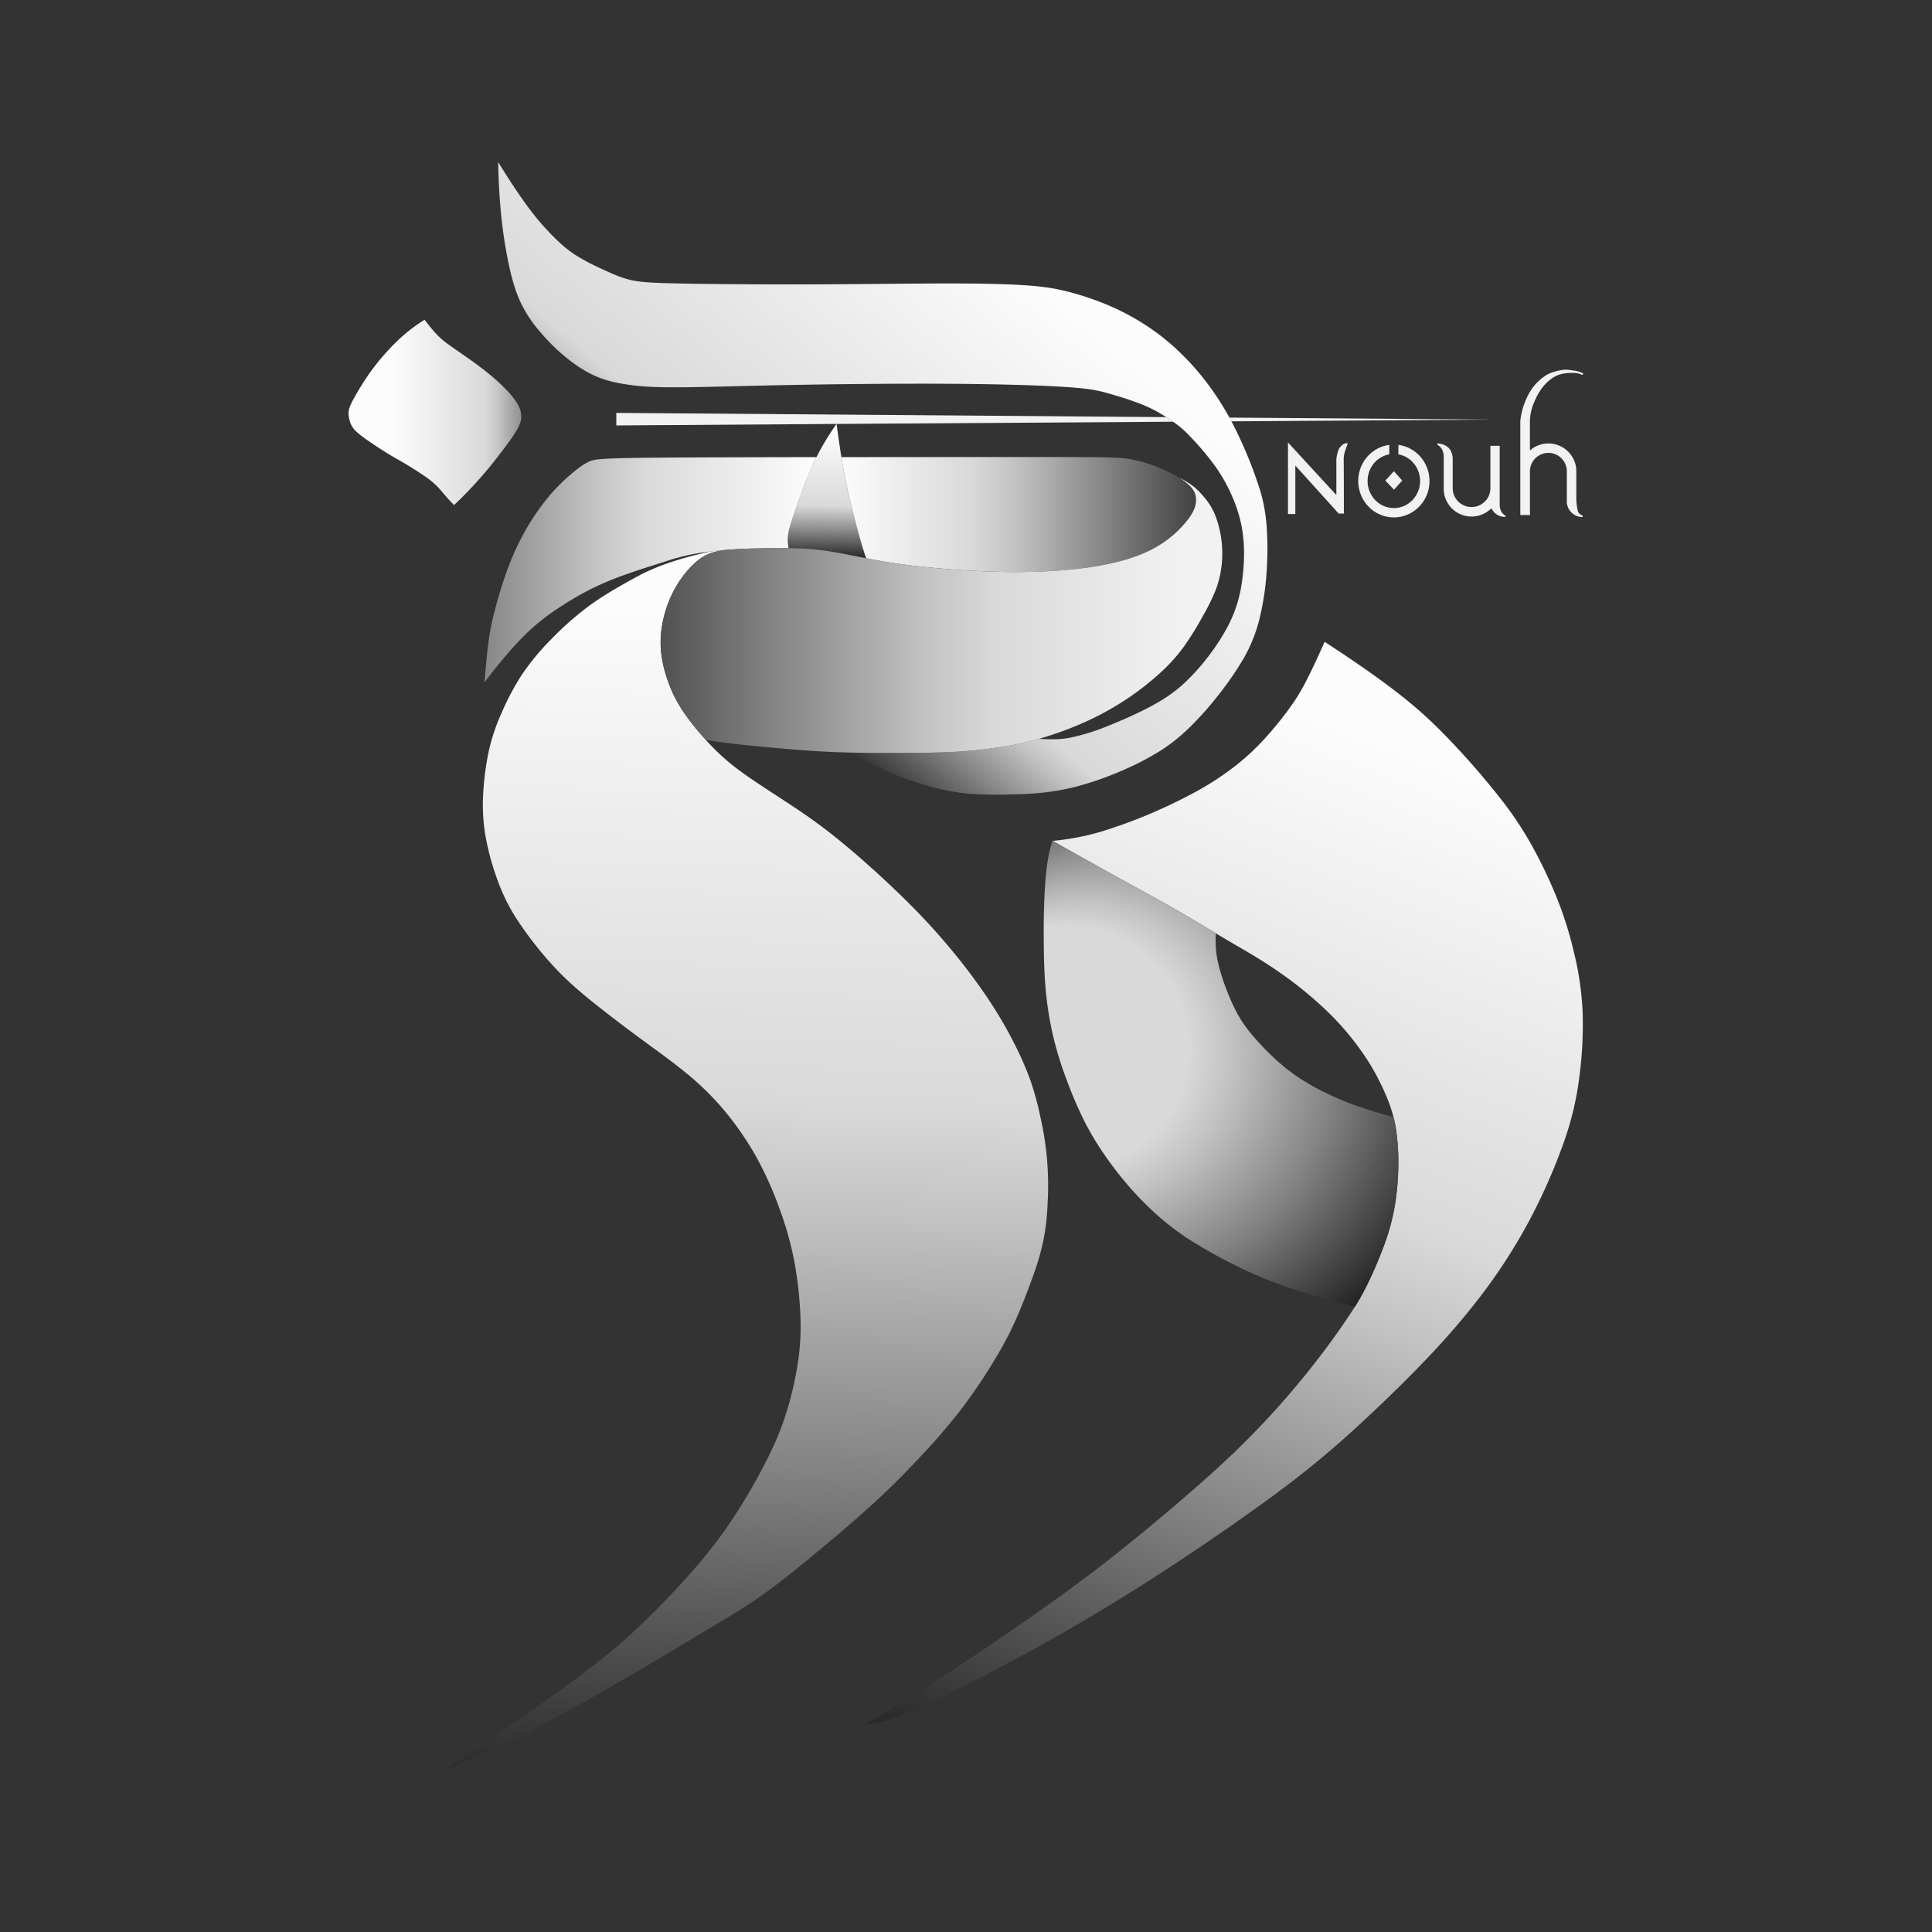 <svg id="Layer_1" data-name="Layer 1" xmlns="http://www.w3.org/2000/svg" xmlns:xlink="http://www.w3.org/1999/xlink"
    viewBox="0 0 1417.32 1417.32">
    <rect x="0" y="0" width="1417.32" height="1417.32" fill="#333333" stroke="none"/>
    <defs>
        <style>
            .cls-1 {
                fill: #f2f2f2;
            }

            .cls-2 {
                fill: url(#linear-gradient);
            }

            .cls-3 {
                fill: url(#radial-gradient);
            }

            .cls-4 {
                fill: url(#linear-gradient-2);
            }

            .cls-5 {
                fill: url(#linear-gradient-3);
            }

            .cls-6 {
                fill: url(#linear-gradient-4);
            }

            .cls-7 {
                fill: url(#linear-gradient-5);
            }

            .cls-8 {
                fill: url(#linear-gradient-6);
            }

            .cls-9 {
                fill: url(#linear-gradient-7);
            }

            .cls-10 {
                fill: url(#linear-gradient-8);
            }
        </style>
        <linearGradient id="linear-gradient" x1="1038.28" y1="521.87" x2="687.93" y2="1438.84"
            gradientUnits="userSpaceOnUse">
            <stop offset="0.03" stop-color="#fcfcfc" />
            <stop offset="0.36" stop-color="#d9d9d9" />
            <stop offset="0.44" stop-color="#c2c2c2" />
            <stop offset="0.61" stop-color="#858585" />
            <stop offset="0.86" stop-color="#252525" />
            <stop offset="0.89" stop-color="#1a1a1a" />
        </linearGradient>
        <radialGradient id="radial-gradient" cx="895.75" cy="787.69" fx="733.698" fy="760.961"
            r="297.29" gradientUnits="userSpaceOnUse">
            <stop offset="0.3" stop-color="#d9d9d9" />
            <stop offset="0.37" stop-color="#c2c2c2" />
            <stop offset="0.53" stop-color="#858585" />
            <stop offset="0.75" stop-color="#252525" />
            <stop offset="0.78" stop-color="#1a1a1a" />
        </radialGradient>
        <linearGradient id="linear-gradient-2" x1="572.34" y1="446.82" x2="538.02" y2="1351.08"
            gradientUnits="userSpaceOnUse">
            <stop offset="0" stop-color="#fcfcfc" />
            <stop offset="0.4" stop-color="#d9d9d9" />
            <stop offset="0.49" stop-color="#c2c2c2" />
            <stop offset="0.69" stop-color="#858585" />
            <stop offset="0.97" stop-color="#252525" />
            <stop offset="1" stop-color="#1a1a1a" />
        </linearGradient>
        <linearGradient id="linear-gradient-3" x1="255.71" y1="302.53" x2="420.61" y2="302.53"
            gradientUnits="userSpaceOnUse">
            <stop offset="0.2" stop-color="#fcfcfc" />
            <stop offset="0.61" stop-color="#d9d9d9" />
            <stop offset="0.67" stop-color="#c2c2c2" />
            <stop offset="0.79" stop-color="#858585" />
            <stop offset="0.97" stop-color="#252525" />
            <stop offset="0.99" stop-color="#1a1a1a" />
        </linearGradient>
        <linearGradient id="linear-gradient-4" x1="608.61" y1="277.67" x2="606.44" y2="414.86"
            gradientUnits="userSpaceOnUse">
            <stop offset="0.29" stop-color="#fcfcfc" />
            <stop offset="0.68" stop-color="#d9d9d9" />
            <stop offset="0.72" stop-color="#c2c2c2" />
            <stop offset="0.82" stop-color="#858585" />
            <stop offset="0.96" stop-color="#252525" />
            <stop offset="0.97" stop-color="#1a1a1a" />
        </linearGradient>
        <linearGradient id="linear-gradient-5" x1="795.25" y1="115.9" x2="498.55" y2="471.59"
            gradientUnits="userSpaceOnUse">
            <stop offset="0.2" stop-color="#fcfcfc" />
            <stop offset="0.74" stop-color="#d9d9d9" />
            <stop offset="0.78" stop-color="#c2c2c2" />
            <stop offset="0.86" stop-color="#858585" />
            <stop offset="0.98" stop-color="#252525" />
            <stop offset="0.99" stop-color="#1a1a1a" />
        </linearGradient>
        <linearGradient id="linear-gradient-6" x1="595.79" y1="417.91" x2="221.9" y2="417.91"
            gradientUnits="userSpaceOnUse">
            <stop offset="0" stop-color="#fcfcfc" />
            <stop offset="0.33" stop-color="#d9d9d9" />
            <stop offset="0.43" stop-color="#c2c2c2" />
            <stop offset="0.65" stop-color="#858585" />
            <stop offset="0.97" stop-color="#252525" />
            <stop offset="1" stop-color="#1a1a1a" />
        </linearGradient>
        <linearGradient id="linear-gradient-7" x1="617.25" y1="377.45" x2="914.66" y2="377.45"
            gradientUnits="userSpaceOnUse">
            <stop offset="0" stop-color="#fcfcfc" />
            <stop offset="0.32" stop-color="#d9d9d9" />
            <stop offset="0.43" stop-color="#c2c2c2" />
            <stop offset="0.65" stop-color="#858585" />
            <stop offset="0.97" stop-color="#252525" />
            <stop offset="1" stop-color="#1a1a1a" />
        </linearGradient>
        <linearGradient id="linear-gradient-8" x1="868.85" y1="451.31" x2="353.36" y2="451.31"
            gradientUnits="userSpaceOnUse">
            <stop offset="0" stop-color="#f2f2f2" />
            <stop offset="0.27" stop-color="#d9d9d9" />
            <stop offset="0.37" stop-color="#c2c2c2" />
            <stop offset="0.58" stop-color="#858585" />
            <stop offset="0.89" stop-color="#252525" />
            <stop offset="0.92" stop-color="#1a1a1a" />
        </linearGradient>
    </defs>
    <path class="cls-1" d="M860.58,309.38,613.7,311,452.13,312.1v-9.2L855.54,306c1.37.88,2.63,1.73,3.78,2.52Z" />
    <path class="cls-1" d="M1095,307.81l-191.66,1.28c-.49-.93-1-1.84-1.49-2.75Z" />
    <path class="cls-1"
        d="M1161,378.1v1.23a11.63,11.63,0,0,1-11.57-10.5V345.14a13.54,13.54,0,0,0-27.05,0v32.69h-7.07V309a48.79,48.79,0,0,1,3.52-14.29,47.46,47.46,0,0,1,4.2-8.32,35.74,35.74,0,0,1,4.77-5.93,41.28,41.28,0,0,1,4.91-4.15,19.4,19.4,0,0,1,4.16-2.4,40.73,40.73,0,0,1,5.34-1.72,36.53,36.53,0,0,1,4.63-.88,16.37,16.37,0,0,1,3.57,0c1.33.11,3,.33,4.79.64a20.12,20.12,0,0,1,6.44,2.14l-.92.93a15.74,15.74,0,0,0-7.23-1.47c-1.6,0-2.85,0-4.48.23a23.7,23.7,0,0,0-5.67,1.24,22.46,22.46,0,0,0-6.18,3.56,32.88,32.88,0,0,0-6.29,6.57,47.84,47.84,0,0,0-5.5,10.15,35.77,35.77,0,0,0-3,13.29v21.85a20.5,20.5,0,0,1,34,13.94v21a40.93,40.93,0,0,0,.42,5.64,27.69,27.69,0,0,0,.58,3.32,5.27,5.27,0,0,0,1.08,2.24A4.83,4.83,0,0,0,1161,378.1Z" />
    <path class="cls-1" d="M1156.36,344.8l0-.43" />
    <path class="cls-1"
        d="M1104.4,379.17a10.68,10.68,0,0,1-10-5.84h-.81a20.41,20.41,0,0,1-34.47-14.67V334.35a17.67,17.67,0,0,0-.72-3.44,7.49,7.49,0,0,0-1.12-2.09,5.61,5.61,0,0,0-2.77-2.36v-1.14a12.43,12.43,0,0,1,4.34.87,11.14,11.14,0,0,1,3.57,2.07,8.87,8.87,0,0,1,2.21,3.24,12.35,12.35,0,0,1,1.07,5v22a13.84,13.84,0,0,0,27.67,0V327.05h6.81v43.42a12.49,12.49,0,0,0,.44,3,8.5,8.5,0,0,0,1,2.25,8.25,8.25,0,0,0,1.21,1.4,2.7,2.7,0,0,0,1.58.91Z" />
    <polygon class="cls-1" points="1028.69 352.55 1022.63 359.24 1016.29 352.56 1022.54 345.69 1028.69 352.55" />
    <path class="cls-1"
        d="M1048.48,356.16a27.63,27.63,0,0,1-1.09,5,27,27,0,0,1-2.13,4.9,26.47,26.47,0,0,1-3.11,4.47,27,27,0,0,1-4,3.73,25.32,25.32,0,0,1-4.53,2.77,25.69,25.69,0,0,1-4.79,1.75,26.62,26.62,0,0,1-4.76.74,25.85,25.85,0,0,1-9.78-1.32,26.05,26.05,0,0,1-4.83-2.22,25.55,25.55,0,0,1-4.36-3.24,26.89,26.89,0,0,1-3.62-4.07,27.54,27.54,0,0,1-2.66-4.62,27,27,0,0,1-1.66-4.85,27.17,27.17,0,0,1,.55-14.65,26.62,26.62,0,0,1,9.2-13.1,25.51,25.51,0,0,1,9.33-4.51,24.6,24.6,0,0,1,2.94-.57v6.93a19.19,19.19,0,0,0-12,7.55,20.3,20.3,0,0,0,2.22,26.54,18.87,18.87,0,0,0,26.25,0,20.27,20.27,0,0,0,2.21-26.53,19.13,19.13,0,0,0-12-7.55v-6.93a25.08,25.08,0,0,1,4.9,1.14,25.42,25.42,0,0,1,4.83,2.22A26.11,26.11,0,0,1,1040,333a26.43,26.43,0,0,1,3.61,4.08,27.2,27.2,0,0,1,2.67,4.62,27,27,0,0,1,2.36,9.65A27,27,0,0,1,1048.48,356.16Z" />
    <path class="cls-1"
        d="M988.76,325.12l-1.83,5.28a17.47,17.47,0,0,0-.79,2.74,22.35,22.35,0,0,0-.4,4c.13,12.94.13,26.27.13,39.61h-3.82l-31.8-35.22v35.55h-5.39V324.59l35.5,38.57v-26.5c.65-4.36,1.15-5.53,1.5-6.37a10.78,10.78,0,0,1,.88-1.8,7.49,7.49,0,0,1,1.11-1.26,8.06,8.06,0,0,1,1.64-1.36A5.88,5.88,0,0,1,988.76,325.12Z" />
    <path class="cls-2"
        d="M1158.58,790.25a223.09,223.09,0,0,1-11.24,47.38,426.27,426.27,0,0,1-26.09,59A407,407,0,0,1,1086,951.07a550.14,550.14,0,0,1-38.75,45.06c-13.08,13.78-26.12,26.53-38.58,38.32s-24.32,22.62-37.8,33.93-28.59,23.1-51.22,39.27-52.76,36.72-81.46,54.94-55.94,34.1-80.34,47.55S712,1234.6,691.59,1244.6s-39.53,19-56.65,20.27c44.49-26.2,80.65-50.49,108.41-69.66s47.15-33.21,66.31-48.08,38.09-30.56,54.67-44.75,30.8-26.86,43.62-39.31,24.24-24.69,34.3-36.18S961,1004.64,969.11,994s15.62-21.3,21.18-29.7c1.33-2,2.55-3.9,3.69-5.71a173.29,173.29,0,0,0,9.62-17.36,304.12,304.12,0,0,0,12.26-29,158.49,158.49,0,0,0,7.44-28.11,192.43,192.43,0,0,0,2.51-29.14,162.69,162.69,0,0,0-1.69-26.46c-.49-3.12-1.08-6.06-1.82-8.94a103.1,103.1,0,0,0-4.37-13.23,179.44,179.44,0,0,0-12.6-25.21,193.41,193.41,0,0,0-16.21-22.55,197.66,197.66,0,0,0-17.21-18.34A284,284,0,0,0,950,721.59c-8-6.13-16.57-12-24.79-17.14s-16.15-9.62-24.7-14.67c-2.77-1.63-5.59-3.32-8.5-5.07-6.09-3.65-12.51-7.54-19.38-11.57-10.14-6-21.24-12.24-33.58-19s-25.93-14.16-66.88-37.26a184.44,184.44,0,0,0,43.1-9.19c11.3-3.73,21.49-7.64,32-12.24s21.33-9.87,30.34-14.83a212.41,212.41,0,0,0,22.79-14.37,180.24,180.24,0,0,0,18-14.82,199.26,199.26,0,0,0,15.47-16.52,232.91,232.91,0,0,0,15.39-20.05c5-7.42,9.81-15.61,22.5-44,53.81,35,72,51.79,88.35,68.55a575,575,0,0,1,41.21,47.13,256,256,0,0,1,23.76,36.14,347.77,347.77,0,0,1,17.79,37.95,271.28,271.28,0,0,1,11.57,37.17,228.18,228.18,0,0,1,6.52,42.93A291,291,0,0,1,1158.58,790.25Z" />
    <path class="cls-3"
        d="M1025.81,854.91a192.43,192.43,0,0,1-2.51,29.14,158.49,158.49,0,0,1-7.44,28.11,304.12,304.12,0,0,1-12.26,29A173.29,173.29,0,0,1,994,958.55c-23.29-5.84-38.65-10.47-51.3-14.9a294,294,0,0,1-33.44-13.89c-10.83-5.26-22.55-11.61-32.27-17.61a192.5,192.5,0,0,1-25-18.08,232.52,232.52,0,0,1-21.25-20.86,252.84,252.84,0,0,1-18.17-22.77,217.73,217.73,0,0,1-16.25-26.34,294.18,294.18,0,0,1-13.44-30.91,260.54,260.54,0,0,1-10-31.84,253.6,253.6,0,0,1-5.78-35.7c-1.11-12.27-1.32-24.57-1.4-35.88s0-21.63.64-34.3,1.87-27.71,5.79-38.64c41,23.1,54.54,30.45,66.88,37.26s23.44,13.09,33.58,19c6.87,4,13.29,7.92,19.38,11.57-.9,12.87,1.42,22.26,4.24,31.12a169.77,169.77,0,0,0,9.55,24A92.64,92.64,0,0,0,917.55,758a194.79,194.79,0,0,0,16.77,17.76,142.79,142.79,0,0,0,17.46,14.11,168.75,168.75,0,0,0,22.14,12.51c9.32,4.51,21.26,9.71,48.38,17.13.74,2.88,1.33,5.82,1.82,8.94A162.69,162.69,0,0,1,1025.81,854.91Z" />
    <path class="cls-4"
        d="M768.5,883.14A177.48,177.48,0,0,1,766,907a166.23,166.23,0,0,1-6.54,24.41c-3.37,10-8.27,22.83-12.86,33.48A245.69,245.69,0,0,1,731.18,995a416,416,0,0,1-24.35,36.62,444.23,444.23,0,0,1-29.66,34.9c-10.75,11.61-22.54,23.81-39.32,39s-38.54,33.34-53.87,45.68-24.19,18.86-34.72,25.72-22.75,14.07-59.42,36-97.82,58.51-162.36,85.57c13.61-10.82,23.73-17.36,34.34-24.39s21.71-14.54,34.15-23.32,26.24-18.8,38.32-28.14a434.4,434.4,0,0,0,33.93-28.8c11.46-10.8,24-23.76,35-36a376.23,376.23,0,0,0,29.18-36.17,415.1,415.1,0,0,0,24-39c7.07-13,13.1-25.31,17.75-38.23a242.05,242.05,0,0,0,10.15-38.68,176.42,176.42,0,0,0,3-37,280.48,280.48,0,0,0-4.78-44.32,240,240,0,0,0-11.07-38.82,257.2,257.2,0,0,0-16.86-37.3,227.33,227.33,0,0,0-24.05-34.62A205,205,0,0,0,503,786.88c-10-8.21-21.25-16.21-33-24.86s-24.05-18-34.73-26.56-19.76-16.47-28.89-26.3a270.36,270.36,0,0,1-25.1-31.63,136.22,136.22,0,0,1-15.19-28.94,195.61,195.61,0,0,1-9.84-34.77,136,136,0,0,1-1.71-32.65,198.39,198.39,0,0,1,4.33-31.48,140.27,140.27,0,0,1,8.71-25.76,191,191,0,0,1,14.83-28.31A177.51,177.51,0,0,1,404,469.35a228.54,228.54,0,0,1,26.59-23.72c9.49-7.11,19.52-13.07,31.42-19.71s25.69-13.92,59.15-21.36h0c4.07-.49,8.62-.93,13.72-1.32-8.94.77-15,2.17-21.28,6.64-6.56,4.68-13.3,12.73-18.17,21.3a85.26,85.26,0,0,0-9.43,25.9,72.62,72.62,0,0,0-.84,23.1,94.66,94.66,0,0,0,5.59,21.58,96.39,96.39,0,0,0,10.83,20.83,188.55,188.55,0,0,0,16.18,20.17h0c.75.84,1.51,1.66,2.28,2.48a159.16,159.16,0,0,0,23.6,20.86c10.12,7.4,23.61,15.93,35.16,23.54s21.16,14.3,31.93,22.81,22.71,18.83,34.71,29.84,24.05,22.71,35.1,34.64S701.68,701,709.8,711.66s14.32,19.7,19.61,28.05,9.64,16,14,24.5a242.27,242.27,0,0,1,12.05,27.1,208.63,208.63,0,0,1,7.79,28.27,224.37,224.37,0,0,1,5.25,63.56Z" />
    <path class="cls-5"
        d="M382.41,305.59c0,2.94-.88,5.74-3.35,10s-6.52,9.91-13.19,18.55a306.41,306.41,0,0,1-32.75,36.38c-5.75-5.74-8.62-9.73-11.69-13A61.76,61.76,0,0,0,311.08,349c-4.05-2.79-8.91-5.89-13.37-8.54s-8.51-4.87-12.93-7.55-9.21-5.86-13.41-8.73a84.63,84.63,0,0,1-10.17-7.74,15.78,15.78,0,0,1-4.24-6.49,22.23,22.23,0,0,1-1.25-6.7c0-2.07.33-3.76,1.8-6.89s4.05-7.7,6.9-12.35a171.87,171.87,0,0,1,9.87-14.55,167.91,167.91,0,0,1,14.5-16.69,121.71,121.71,0,0,1,22.67-18.2c8.18,10.61,11.5,13.6,15.77,16.82s9.51,6.69,15.11,10.63,11.57,8.36,16.54,12.42a135.37,135.37,0,0,1,12.41,11.34,57.64,57.64,0,0,1,8.33,10.47A18.59,18.59,0,0,1,382.41,305.59Z" />
    <path class="cls-6"
        d="M635.4,409.55c-10.69-2.07-20.53-4.17-29.33-5.44a198.51,198.51,0,0,0-27.59-1.93c-1.61-8.2.25-14,2.47-20.65s4.84-14.13,7.5-21.33,5.39-14.12,8.9-21.52c.51-1.1,1-2.2,1.62-3.33A188.59,188.59,0,0,1,613.7,311c1.38,10.13,2.5,17.81,3.55,24.3.71,4.45,1.39,8.33,2.1,12,1.73,9.14,3.62,17.26,6.19,27.59S631.38,397.83,635.4,409.55Z" />
    <path class="cls-7"
        d="M929.16,419.9a196.57,196.57,0,0,1-5.22,34.17,112.37,112.37,0,0,1-11.85,29.36,236.57,236.57,0,0,1-20.21,28.89A228.28,228.28,0,0,1,872.4,533.9a129.6,129.6,0,0,1-20.5,16.44,201.32,201.32,0,0,1-28.14,14.71,239,239,0,0,1-32.38,11.52,173.15,173.15,0,0,1-29.76,5.25c-9.48.87-18.74,1-27.66,1.11a221.4,221.4,0,0,1-26.56-1,171.29,171.29,0,0,1-30.31-6.48c-11.77-3.48-25.82-8.5-54.27-23.39,11.09.26,22.33.29,33.39.29,15.06,0,29.81-.06,43.24-.77a346.19,346.19,0,0,0,36.32-3.82A221.47,221.47,0,0,0,762,542h0c14.38.92,20.43-.16,26.65-1.63a154.53,154.53,0,0,0,22.08-7c9.45-3.67,22-9.17,31.91-14.34S859.93,509,867,502.8a153.93,153.93,0,0,0,19.37-21.16,160.36,160.36,0,0,0,13.34-20.28A97.4,97.4,0,0,0,906.91,445a98.82,98.82,0,0,0,3.91-16.26,150.37,150.37,0,0,0,1.78-20.29,110.18,110.18,0,0,0-1.51-21.12A100,100,0,0,0,905,366.76a118.79,118.79,0,0,0-12.91-23.87,206,206,0,0,0-19.78-23.48,71.72,71.72,0,0,0-11.69-10l-1.26-.87c-1.15-.79-2.41-1.64-3.78-2.52a101,101,0,0,0-14.74-8c-8.12-3.56-18.42-6.74-26.43-9.06s-13.71-3.76-31.72-5-48.28-2.16-85.08-2.41-80.14.18-115.84.84S518,284,499.42,284.11s-27.51-.44-36.47-1.62-17.87-2.95-26.3-6.67-16.4-9.4-23.07-15a140.25,140.25,0,0,1-17.35-17.38A94.06,94.06,0,0,1,381.53,221c-4.16-9.21-7.26-20.63-10.08-36.18s-5.36-35.22-6-65.95c19.45,31.61,29.51,43.22,37.3,51.38S416.05,183.08,422,187a156.7,156.7,0,0,0,18.76,9.95c6.48,3.05,13.11,6.15,20.08,8s14.25,2.54,36.83,3,60.47.77,96.94.66,71.55-.63,98.19-.66,44.83.4,58.06,1.25,21.48,2.1,30.14,4.16a208.93,208.93,0,0,1,26.38,8.29A176.2,176.2,0,0,1,833,233.93a170,170,0,0,1,27,19.42,190.57,190.57,0,0,1,25.88,28.13,203.23,203.23,0,0,1,16,24.86c.5.91,1,1.82,1.49,2.75,1.24,2.35,2.47,4.77,3.69,7.24a317.81,317.81,0,0,1,16,39.19,119.93,119.93,0,0,1,6.1,30A237,237,0,0,1,929.16,419.9Z" />
    <path class="cls-8"
        d="M599,335.35c-.57,1.13-1.11,2.23-1.62,3.33-3.51,7.4-6.23,14.32-8.9,21.52s-5.27,14.68-7.5,21.33-4.08,12.45-2.47,20.65c-2.51,0-5,0-7.63,0-8.66,0-18,.12-26.12.47h-.1c-2.94.13-5.75.28-8.31.48l-1.37.11c-5.1.39-9.65.83-13.72,1.32h0A158.29,158.29,0,0,0,487.74,412c-10.72,3.43-19.06,6-27.5,9A236.85,236.85,0,0,0,435,431.38a222.74,222.74,0,0,0-24.46,14.14,154.57,154.57,0,0,0-25.76,20.58c-9.36,9.29-19.82,21.92-29.34,34.37,1.18-14.68,2.06-23.14,3-30.07a172.88,172.88,0,0,1,4-20.44c2-8.11,5.1-18.92,8.79-29.33a198.15,198.15,0,0,1,13.32-29.92,177.75,177.75,0,0,1,17.13-25.36,132.88,132.88,0,0,1,15.82-16.29c5-4.36,9.75-8.12,14.37-10.31s9.06-2.81,70.51-3.14C527.56,335.48,562.31,335.4,599,335.35Z" />
    <path class="cls-9"
        d="M877.34,367.46c-.18,3.7-1.44,7.76-5.91,13.67a80,80,0,0,1-22.53,19.75c-10.36,6.09-23.37,10.51-39.07,13.52s-34.08,4.62-52.28,5.1-36.23-.18-54.35-1.43-36.31-3.1-52.88-5.82c-5.13-.84-10.12-1.77-14.92-2.7-4-11.72-7.29-24.26-9.86-34.6s-4.46-18.45-6.19-27.59c-.71-3.71-1.39-7.59-2.1-12,47.29-.06,95.62-.07,129.13-.08,64.11,0,73.9,0,83.41,1.69a105.7,105.7,0,0,1,26.39,8.74,95.37,95.37,0,0,1,8.55,4.61,43,43,0,0,1,8.46,6.52C876.62,360.41,877.52,363.76,877.34,367.46Z" />
    <path class="cls-10"
        d="M896.18,414.41a71.43,71.43,0,0,1-4,17.51,146.39,146.39,0,0,1-9.67,19.84,230.18,230.18,0,0,1-14,22.6,125.58,125.58,0,0,1-17.22,19.1A200.55,200.55,0,0,1,827.77,512a212.42,212.42,0,0,1-29.24,16.51,251.2,251.2,0,0,1-32.2,12.27c-1.47.45-2.92.88-4.36,1.28h0a221.47,221.47,0,0,1-26.19,5.7,346.19,346.19,0,0,1-36.32,3.82c-13.43.71-28.18.77-43.24.77-11.06,0-22.3,0-33.39-.29q-6-.15-12-.4c-14.93-.62-29.37-1.81-45.32-3.26s-33.4-3.15-47.66-5.63h0a188.55,188.55,0,0,1-16.18-20.17,96.39,96.39,0,0,1-10.83-20.83,94.66,94.66,0,0,1-5.59-21.58,72.62,72.62,0,0,1,.84-23.1,85.26,85.26,0,0,1,9.43-25.9c4.87-8.57,11.61-16.62,18.17-21.3C519.93,405.4,526,404,535,403.23q4.53-.33,9.68-.59h.1c8.16-.35,17.46-.46,26.12-.47,2.59,0,5.12,0,7.63,0a198.51,198.51,0,0,1,27.59,1.93c8.8,1.27,18.64,3.37,29.33,5.44,4.8.93,9.79,1.86,14.92,2.7,16.57,2.72,34.77,4.57,52.88,5.82s36.14,1.91,54.35,1.43,36.59-2.08,52.28-5.1,28.71-7.43,39.07-13.52a80,80,0,0,0,22.53-19.75c4.47-5.91,5.73-10,5.91-13.67s-.72-7-4.15-10.66a43,43,0,0,0-8.46-6.52c9.07,4.5,12.94,8.21,16,11.54,5.78,6.23,8.77,11.16,11,16.92a78.52,78.52,0,0,1,4.43,35.67Z" />
</svg>